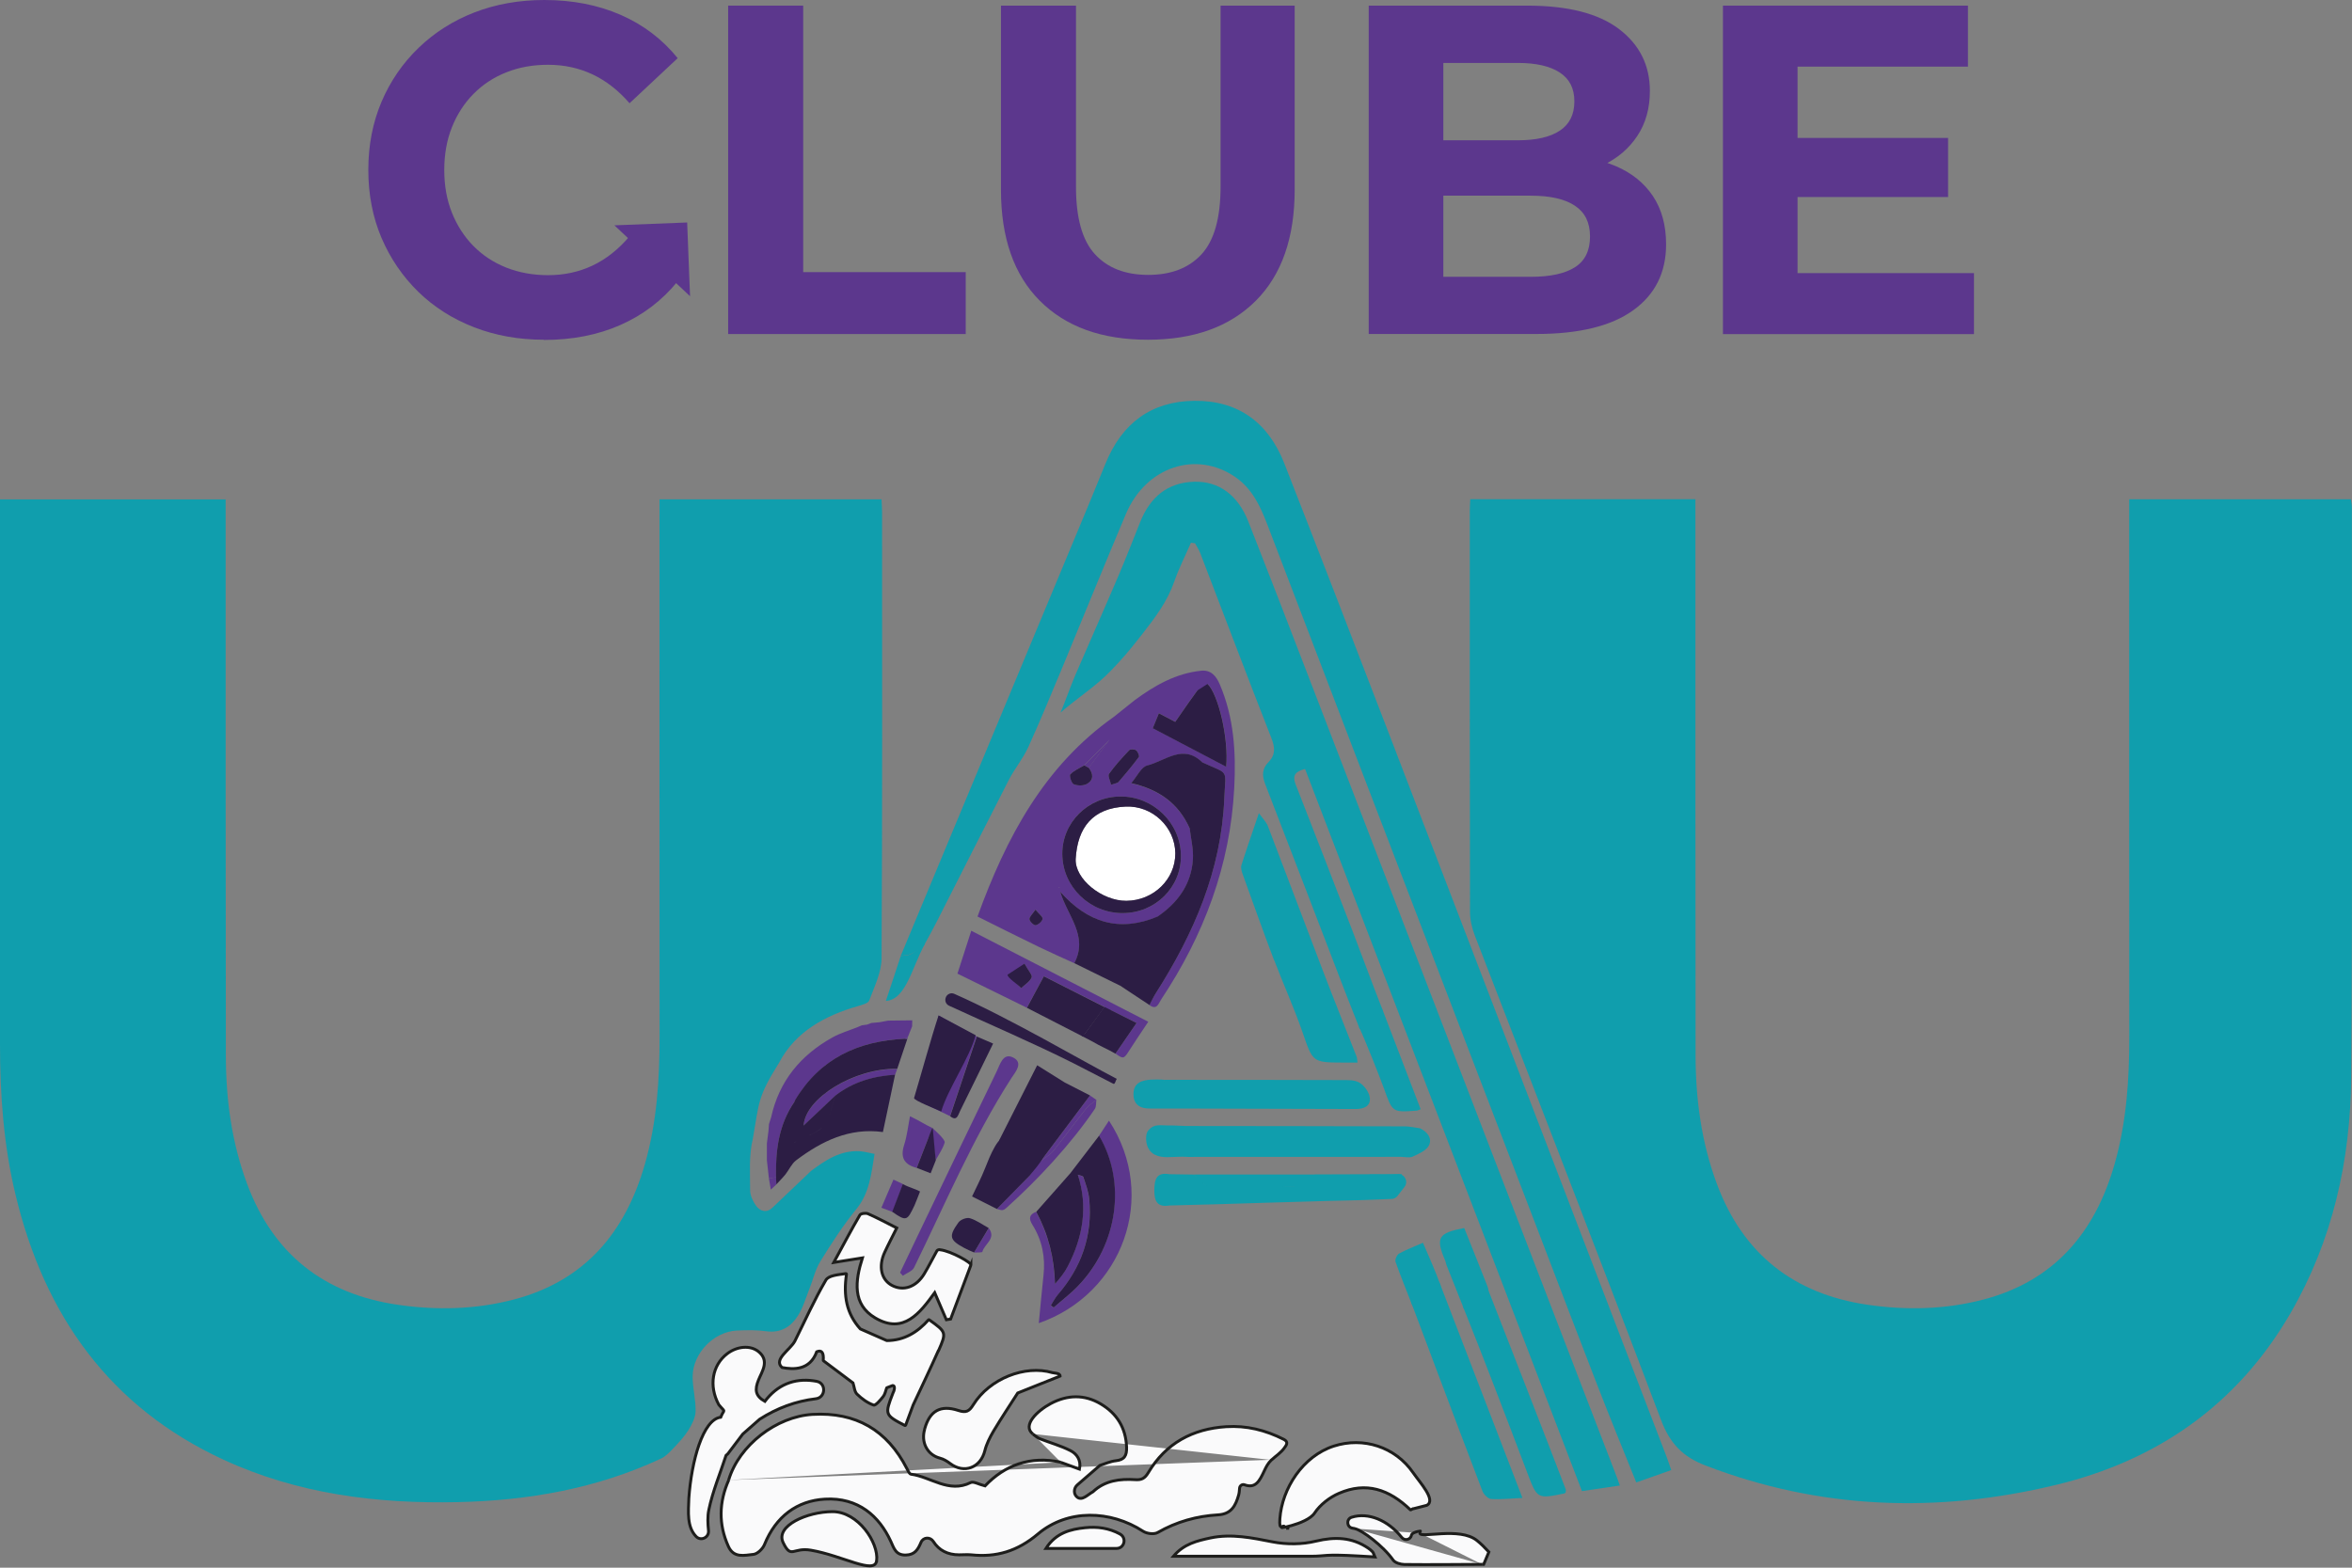 <svg width="405" height="270" viewBox="0 0 405 270" fill="none" xmlns="http://www.w3.org/2000/svg">
<rect x="0" y="0" width="405" height="270" fill="#808080" stroke="none"/>
<g clip-path="url(#clip0_6_13)">
<path d="M253.185 85.979H291.943C291.943 86.91 291.943 87.718 291.943 88.526C291.943 119.57 291.931 150.614 291.967 181.645C291.967 189.274 292.97 196.757 295.653 203.945C300.185 216.081 308.971 222.841 321.491 224.702C328.21 225.694 334.93 225.547 341.528 223.82C353.662 220.636 360.744 212.358 364.128 200.455C366.182 193.23 366.666 185.833 366.654 178.363C366.629 148.434 366.642 118.517 366.642 88.576V85.992H404.807C404.867 86.469 404.976 86.922 404.976 87.375C404.976 120.084 405.097 152.794 404.855 185.503C404.746 199.879 401.664 213.668 394.377 226.221C385.192 242.042 371.331 251.582 353.964 255.758C333.601 260.656 313.43 260.007 293.647 252.39C289.792 250.909 287.568 248.643 286.033 244.602C275.495 216.705 264.654 188.932 253.947 161.109C253.463 159.847 253.125 158.427 253.125 157.08C253.077 134.045 253.089 111.01 253.089 87.963C253.089 87.351 253.137 86.726 253.173 85.955L253.185 85.979Z" fill="#109EAD"/>
<path d="M139.657 201.667C142.171 199.782 144.757 198.079 148.068 198.275C148.866 198.324 149.651 198.569 150.594 198.741C150.026 202.182 149.748 205.415 147.488 208.207C145.18 211.036 143.174 214.134 141.252 217.257C140.358 218.702 139.983 220.465 139.343 222.069C138.726 223.612 138.267 225.253 137.385 226.625C136.176 228.523 134.436 229.613 131.983 229.282C130.291 229.05 128.551 229.074 126.847 229.16C122.883 229.368 119.281 233.091 119.269 237.107C119.269 239.091 119.825 241.087 119.777 243.071C119.752 244.161 119.148 245.337 118.544 246.304C117.831 247.443 116.876 248.459 115.946 249.439C115.305 250.113 114.628 250.835 113.807 251.215C102.712 256.395 90.953 258.44 78.832 258.709C64.886 259.016 51.266 257.313 38.455 251.386C18.913 242.349 7.65 226.551 2.671 205.758C0.628 197.271 0 188.613 0 179.882C0.012 149.328 0 118.774 0 88.22V86.016H38.854V88.502C38.854 119.619 38.842 150.724 38.89 181.841C38.902 189.397 39.905 196.818 42.564 203.933C47.084 216.069 55.87 222.853 68.39 224.702C75.17 225.706 81.962 225.547 88.633 223.771C100.682 220.563 107.679 212.285 111.051 200.48C113.118 193.254 113.589 185.858 113.577 178.388C113.553 148.459 113.565 118.529 113.565 88.6V86.004H151.79C151.827 86.751 151.887 87.486 151.887 88.208C151.887 113.815 151.948 139.433 151.802 165.052C151.79 167.489 150.546 169.95 149.675 172.314C149.494 172.804 148.455 173.061 147.766 173.269C142.086 174.898 136.974 177.665 134.17 183.005C130.436 188.968 130.75 189.764 129.638 196.108C128.937 198.937 129.167 202.023 129.167 204.986C129.167 205.88 129.638 206.897 130.182 207.656C130.919 208.684 132.079 208.929 133.046 207.962" fill="#109EAD"/>
<path d="M132.552 205.626C132.552 205.626 132.503 205.501 132.478 205.439Z" fill="#109EAD"/>
<path d="M195.346 120.623C198.874 118.015 202.5 115.97 206.827 115.517C208.531 115.333 209.449 116.46 210.053 117.905C212.482 123.599 212.845 129.563 212.531 135.661C211.842 149.059 207.298 161.06 199.974 172.093C199.479 172.828 199.213 174.053 197.92 173.097C198.27 172.436 198.584 171.738 198.983 171.114C205.521 160.864 210.283 149.977 210.815 137.547C211.032 132.257 211.757 133.518 207.008 131.302C203.684 128.069 200.615 131.106 197.533 131.865C196.506 132.122 195.793 133.727 194.79 134.902C199.648 136.004 202.959 138.454 204.869 142.691C205.074 144.466 205.533 146.266 205.425 148.018C205.147 152.34 202.802 155.5 199.346 157.876C192.796 160.631 187.321 158.941 182.584 153.602C183.78 157.716 187.478 161.207 185.001 165.897C182.958 164.966 180.904 164.06 178.885 163.08C175.381 161.39 171.912 159.639 168.323 157.851C173.23 144.307 179.78 131.939 191.841 123.428M191.261 127.187C189.738 128.73 188.215 130.273 186.693 131.804C185.883 132.306 184.952 132.686 184.312 133.359C184.106 133.567 184.493 134.89 184.892 135.061C185.532 135.343 186.535 135.355 187.14 135.025C188.36 134.363 188.3 133.286 187.466 132.233C188.723 130.543 189.98 128.853 191.224 127.163L191.249 127.187H191.261ZM205.751 125.901C206.077 123.611 206.416 121.334 206.742 119.044C206.561 118.995 206.367 118.933 206.186 118.884C205.715 119.533 205.243 120.182 204.784 120.832C203.974 121.983 203.177 123.158 202.367 124.309C201.485 123.844 200.603 123.379 199.551 122.828C199.189 123.734 198.887 124.469 198.512 125.399C202.766 127.628 206.899 129.796 211.153 132.037C211.6 127.175 209.799 119.533 207.938 117.782C207.721 120.697 207.503 123.624 207.274 126.795C206.561 126.379 206.162 126.134 205.763 125.901H205.751ZM192.941 137.18C187.345 137.204 182.862 141.662 182.922 147.136C182.982 152.732 187.635 157.263 193.315 157.263C198.935 157.263 203.406 152.843 203.346 147.344C203.286 141.735 198.596 137.155 192.941 137.18ZM191.321 135.172C192.095 134.89 192.445 134.865 192.602 134.682C193.799 133.273 194.995 131.865 196.095 130.383C196.228 130.2 195.926 129.453 195.636 129.22C195.37 129.012 194.645 128.987 194.451 129.208C193.231 130.494 192.01 131.816 190.983 133.261C190.741 133.604 191.188 134.474 191.333 135.172H191.321ZM178.293 156.663C177.786 157.423 177.23 157.9 177.266 158.304C177.302 158.708 178.003 159.382 178.33 159.333C178.801 159.259 179.453 158.696 179.526 158.243C179.586 157.888 178.91 157.398 178.293 156.651V156.663ZM182.318 152.867L182.426 152.941V152.818L182.318 152.867Z" fill="#5C378D"/>
<path d="M189.243 195.618C189.798 194.773 190.342 193.928 190.959 193.01C199.539 206.101 193.243 222.89 178.873 227.886C179.139 225.18 179.381 222.412 179.683 219.657C180.034 216.522 179.441 213.595 177.774 210.938C177.109 209.872 177.218 209.162 178.414 208.709C180.481 212.554 181.544 216.681 181.641 221.139C182.523 220.159 183.284 219.179 183.84 218.114C186.451 213.093 187.381 207.852 185.581 202.329C185.919 202.463 186.463 202.525 186.535 202.745C186.946 203.982 187.43 205.256 187.551 206.541C188.143 212.836 186.197 218.31 182.1 223.049C181.641 223.588 181.327 224.249 180.94 224.849C181.097 224.972 181.266 225.094 181.423 225.217C182.813 223.992 184.3 222.878 185.581 221.543C192.469 214.416 193.968 203.639 189.23 195.642L189.243 195.618Z" fill="#5C378D"/>
<path d="M176.819 173.563C172.915 171.64 169 169.73 164.867 167.685C165.604 165.395 166.353 163.08 167.247 160.3C177.556 165.591 187.563 170.746 197.726 175.975C196.3 178.118 195.14 179.833 194.028 181.572C193.46 182.294 193.303 182.343 192.083 181.461C193.231 179.784 194.391 178.094 195.72 176.171C194.125 175.387 192.747 174.702 191.37 174.028C191.079 173.991 190.802 173.942 190.511 173.906C190.403 173.746 190.294 173.575 190.185 173.416C186.729 171.665 183.272 169.913 179.744 168.125C178.692 170.073 177.762 171.824 176.831 173.55L176.819 173.563ZM176.408 165.97C175.417 167.121 174.523 167.709 174.426 168.419C174.354 168.934 175.332 169.595 175.84 170.195C176.468 169.595 177.314 169.093 177.641 168.358C177.81 167.966 177.061 167.17 176.408 165.982V165.97Z" fill="#5C378D"/>
<path d="M136.793 189.764C134.098 193.695 133.53 198.153 133.638 202.782C133.228 202.831 132.817 202.88 132.394 202.917C132.369 202.684 132.345 202.451 132.321 202.219C132.224 201.435 132.14 200.651 132.055 199.867C132.055 198.875 132.055 197.883 132.055 196.904C132.152 196.218 132.237 195.52 132.321 194.834C132.357 194.418 132.382 193.989 132.418 193.573C132.539 193.193 132.66 192.826 132.78 192.446C134.158 186.164 137.892 181.707 143.355 178.67C144.708 177.91 146.231 177.482 147.681 176.894C147.923 176.796 148.165 176.698 148.407 176.588C148.709 176.551 148.999 176.502 149.301 176.465C149.543 176.367 149.796 176.282 150.05 176.184C150.509 176.147 150.957 176.098 151.416 176.061C151.923 175.963 152.431 175.877 152.939 175.779C154.316 175.767 155.706 175.743 157.084 175.73C157.084 176.073 157.072 176.416 157.06 176.771C156.818 177.371 156.576 177.984 156.334 178.584C156.177 178.694 156.008 178.792 155.851 178.902C147.851 179.27 141.276 182.258 136.962 189.421C136.914 189.544 136.853 189.679 136.793 189.801V189.752V189.764Z" fill="#5C378D"/>
<path d="M154.981 219.192C156.129 216.779 157.289 214.367 158.437 211.954C162.836 202.794 167.211 193.622 171.646 184.474C172.202 183.323 172.71 181.302 174.414 182.111C176.299 183.017 174.837 184.633 174.184 185.637C167.525 195.973 162.788 207.313 157.398 218.31C157.084 218.947 156.129 219.253 155.464 219.718C155.307 219.534 155.15 219.363 154.981 219.179V219.192Z" fill="#5C378D"/>
<path d="M161.301 176.796C161.386 176.294 161.471 175.792 161.616 174.898C163.996 176.208 166.087 177.359 168.178 178.51C166.643 183.078 165.12 187.658 163.586 192.226C161.954 191.442 160.31 190.646 158.679 189.862C159.755 186.066 160.866 182.282 161.857 178.474C161.978 177.996 161.495 177.359 161.289 176.796H161.301ZM164.48 179.318L164.009 179.159C163.223 181.731 162.437 184.315 161.652 186.887C162.159 186.838 162.341 186.642 162.413 186.409C163.114 184.045 163.803 181.682 164.492 179.318H164.48Z" fill="#5C378D"/>
<path d="M178.535 200.406C178.789 200.235 179.031 200.063 179.284 199.892C179.973 199.353 180.795 198.936 181.327 198.275C183.272 195.863 185.097 193.352 187.031 190.915C187.502 190.328 188.203 189.923 188.795 189.434C188.711 189.96 188.795 190.597 188.517 191.001C184.421 197.026 178.668 203.235 173.254 208.072C172.625 208.635 172.372 208.39 171.659 208.219C173.568 206.284 175.465 204.337 177.375 202.402C177.762 201.729 178.148 201.067 178.535 200.394V200.406Z" fill="#5C378D"/>
<path d="M159.73 196.328C159.066 198.03 158.461 199.586 157.845 201.141C155.742 200.59 154.969 199.402 155.694 197.173C156.189 195.63 156.359 193.989 156.697 192.25C158.643 193.181 158.884 193.475 160.588 194.295" fill="#5C378D"/>
<path d="M155.065 205.072C154.546 206.407 154.135 207.619 153.7 208.733L153.639 208.709C153.084 208.525 152.552 208.268 151.766 208.011C152.479 206.345 153.12 204.851 153.845 203.161C155.488 203.933 153.784 203.125 155.488 203.933" fill="#5C378D"/>
<path d="M188.795 189.434C188.203 189.923 187.502 190.328 187.031 190.915C185.097 193.34 183.272 195.863 181.327 198.275C180.795 198.936 179.973 199.365 179.284 199.892C182.088 196.157 184.892 192.409 187.696 188.674C188.058 188.931 188.433 189.189 188.795 189.434Z" fill="#5C378D"/>
<path d="M167.743 215.726C168.577 214.318 169.411 212.921 170.257 211.513C171.61 213.326 169.507 214.232 169.157 215.591C169.121 215.75 168.238 215.689 167.743 215.726Z" fill="#5C378D"/>
<path d="M161.132 199.831C161.011 199.035 160.891 198.239 160.77 197.443C160.878 196.708 160.31 195.153 160.588 194.308C160.721 194.442 162.824 196.242 162.667 196.781C162.353 197.859 161.652 198.814 161.12 199.831H161.132Z" fill="#5C378D"/>
<path d="M157.035 176.771C157.035 176.428 157.047 176.086 157.06 175.73C157.06 176.073 157.047 176.416 157.035 176.771Z" fill="#5C378D"/>
<path d="M156.226 178.951H156.02L155.827 178.902C155.984 178.792 156.153 178.694 156.31 178.584C156.31 178.706 156.274 178.829 156.226 178.939V178.951Z" fill="#5C378D"/>
<path d="M204.917 195.324C204.748 195.324 204.567 195.336 204.397 195.348C204.567 195.348 204.748 195.336 204.917 195.324Z" fill="#5C378D"/>
<path d="M187.478 132.233C187.224 132.086 186.958 131.951 186.705 131.816C188.227 130.273 189.75 128.73 191.273 127.2L191.249 127.175C189.992 128.865 188.735 130.555 187.49 132.245L187.478 132.233Z" fill="#5C378D"/>
<path d="M190.499 173.918C190.064 174.212 189.629 174.506 189.206 174.8C189.533 174.334 189.847 173.881 190.173 173.416C190.282 173.575 190.391 173.746 190.499 173.906V173.918Z" fill="#5C378D"/>
<path d="M202.379 146.952C202.415 151.422 198.633 155.108 193.956 155.145C189.774 155.182 185.037 151.398 185.23 147.908C185.544 142.519 188.155 139.164 193.835 138.919C198.464 138.723 202.343 142.483 202.379 146.952Z" fill="white"/>
<path d="M132.394 202.916C132.805 202.867 133.215 202.818 133.638 202.782C133.663 203.186 133.675 203.578 133.699 203.982C133.373 204.288 133.058 204.582 132.732 204.888C132.623 204.227 132.514 203.578 132.394 202.916Z" fill="#5C378D"/>
<path d="M143.875 188.674C141.989 190.45 140.116 192.238 138.376 193.879C138.666 189.189 146.98 183.996 154.497 184.107C154.377 184.45 154.256 184.78 154.123 185.123C150.376 185.344 146.896 186.36 143.875 188.687V188.674Z" fill="#5C378D"/>
<path d="M184.312 133.359C184.952 132.686 185.883 132.306 186.693 131.816C186.958 131.951 187.212 132.098 187.466 132.233C188.288 133.273 188.348 134.363 187.14 135.025C186.523 135.355 185.532 135.343 184.88 135.061C184.493 134.89 184.094 133.58 184.3 133.359H184.312Z" fill="#2C1D44"/>
<path d="M207.008 131.277C203.696 128.044 200.615 131.081 197.533 131.84C196.506 132.098 195.805 133.702 194.79 134.877C199.648 135.98 202.959 138.429 204.857 142.666C205.062 144.442 205.521 146.23 205.413 147.993C205.135 152.316 202.802 155.475 199.334 157.851C192.783 160.606 187.309 158.929 182.571 153.589C183.768 157.704 187.466 161.194 184.989 165.884C187.635 167.17 190.282 168.481 192.916 169.779C194.584 170.881 196.264 171.995 197.932 173.097C198.282 172.424 198.596 171.738 198.995 171.101C205.533 160.851 210.295 149.965 210.815 137.535C211.032 132.257 211.757 133.494 207.008 131.289V131.277Z" fill="#2C1D44"/>
<path d="M191.321 135.159C191.176 134.461 190.717 133.604 190.983 133.261C192.01 131.816 193.231 130.493 194.451 129.208C194.645 128.999 195.37 129.024 195.636 129.232C195.926 129.453 196.24 130.2 196.095 130.383C194.995 131.865 193.799 133.286 192.602 134.682C192.445 134.865 192.107 134.89 191.333 135.159H191.321Z" fill="#2C1D44"/>
<path d="M207.926 117.794C209.787 119.558 211.588 127.199 211.141 132.061C206.887 129.82 202.754 127.652 198.5 125.424C198.874 124.493 199.177 123.746 199.551 122.852C200.591 123.403 201.473 123.868 202.367 124.334C203.177 123.183 203.974 122.007 204.784 120.856C205.243 120.195 205.715 119.558 206.186 118.909" fill="#2C1D44"/>
<path d="M185.593 221.518C184.312 222.853 182.825 223.967 181.436 225.192C181.266 225.069 181.109 224.947 180.952 224.824C181.339 224.224 181.653 223.563 182.112 223.024C186.209 218.297 188.155 212.823 187.563 206.517C187.442 205.231 186.958 203.969 186.548 202.72C186.475 202.5 185.919 202.439 185.593 202.316C187.394 207.839 186.463 213.081 183.865 218.101C183.309 219.179 182.535 220.146 181.665 221.126C181.556 216.669 180.505 212.542 178.438 208.709C180.42 206.455 182.402 204.214 184.396 201.961H184.384C186.004 199.843 187.623 197.736 189.255 195.605C193.992 203.602 192.493 214.379 185.605 221.506L185.593 221.518Z" fill="#2C1D44"/>
<path d="M189.315 185.405C189.194 185.147 188.965 184.976 188.699 184.854Z" fill="#2C1D44"/>
<path d="M184.831 183.115C177.749 179.563 170.595 176.526 163.416 173.208C162.873 172.963 162.631 172.314 162.873 171.763C162.873 171.763 162.873 171.75 162.873 171.738C163.114 171.187 163.755 170.918 164.311 171.163C173.967 175.412 186.39 182.747 192.3 185.809C192.083 186.115 191.998 186.813 191.708 186.654" fill="#2C1D44"/>
<path d="M191.345 174.04L186.705 178.167L190.173 173.416C191.551 174.089 194.113 175.387 195.708 176.183C194.379 178.118 193.231 179.796 192.07 181.474C190.801 180.714 189.424 180.176 188.155 179.404L186.318 178.449" fill="#2C1D44"/>
<path d="M189.206 174.799C189.206 174.799 189.206 174.812 189.206 174.824C188.336 176.012 187.454 177.187 186.463 178.522C183.224 176.869 180.034 175.228 176.831 173.575C177.762 171.836 178.692 170.109 179.744 168.15C183.26 169.938 186.729 171.689 190.173 173.44C189.859 173.893 189.545 174.346 189.218 174.799" fill="#2C1D44"/>
<path d="M189.221 174.787C189.221 174.787 189.221 174.787 189.221 174.802H189.206C189.206 174.802 189.206 174.802 189.221 174.802V174.787Z" fill="#2C1D44"/>
<path d="M179.441 197.883C180.952 198.606 177.749 201.765 177.375 202.402C175.477 204.337 173.568 206.272 171.659 208.219C170.232 207.496 168.806 206.786 167.38 206.064C168.142 204.447 168.976 202.855 169.628 201.19C170.353 199.353 172.094 194.822 173.58 196.022L176.964 198.116L179.441 197.883Z" fill="#2C1D44"/>
<path d="M187.696 188.662C184.892 192.409 182.088 196.144 179.284 199.879L178.535 200.394L174.474 197.932C173.713 197.467 172.964 197.014 172.021 196.45C174.196 192.164 176.299 188.001 178.595 183.47C180.263 184.511 181.798 185.478 183.333 186.433C184.783 187.168 186.233 187.927 187.684 188.662H187.696Z" fill="#2C1D44"/>
<path d="M167.006 209.811C168.154 210.154 169.169 210.913 170.245 211.501C169.411 212.909 168.577 214.305 167.731 215.714C167.163 215.469 166.595 215.236 166.051 214.942C163.513 213.571 163.308 212.946 165.036 210.546C165.398 210.044 166.45 209.64 167.006 209.811Z" fill="#2C1D44"/>
<path d="M171.006 179.735C169.036 183.764 167.187 187.572 165.302 191.381C164.975 192.03 164.782 193.193 163.61 192.238C165.133 187.67 166.667 183.102 168.202 178.522C169.181 178.939 170.16 179.367 171.018 179.735H171.006Z" fill="#2C1D44"/>
<path d="M155.44 203.921C156.564 204.533 157.555 204.729 158.425 205.206C158.268 205.586 157.652 207.227 157.47 207.607C156.226 210.227 156.093 210.436 153.639 208.697C154.075 207.57 154.933 205.28 155.452 203.933L155.44 203.921Z" fill="#2C1D44"/>
<path d="M160.601 194.308C160.721 195.104 161.011 199.035 161.144 199.831C160.878 200.504 160.613 201.178 160.25 202.072C159.392 201.741 158.631 201.435 157.857 201.141C158.461 199.586 159.066 198.03 159.73 196.328C159.73 196.328 160.528 194.063 160.601 194.308Z" fill="#2C1D44"/>
<path d="M167.997 178.29C167.006 182.11 163.151 187.646 162.075 191.43C161.374 191.087 157.277 189.519 157.398 189.103C158.546 185.282 160.359 178.682 161.616 174.885" fill="#2C1D44"/>
<path d="M189.221 174.787C189.221 174.787 189.221 174.787 189.221 174.802H189.206C189.206 174.802 189.206 174.802 189.221 174.802V174.787Z" fill="#2C1D44"/>
<path d="M192.941 137.18C198.596 137.155 203.286 141.735 203.346 147.344C203.406 152.83 198.935 157.251 193.315 157.263C187.635 157.263 182.982 152.744 182.922 147.136C182.862 141.674 187.357 137.204 192.941 137.18ZM202.379 146.952C202.343 142.482 198.476 138.711 193.835 138.919C188.167 139.164 185.544 142.519 185.23 147.907C185.025 151.397 189.774 155.181 193.956 155.145C198.633 155.108 202.415 151.422 202.379 146.952Z" fill="#2C1D44"/>
<path d="M178.293 156.663C178.91 157.41 179.586 157.9 179.526 158.255C179.454 158.696 178.801 159.272 178.33 159.345C178.015 159.394 177.302 158.708 177.266 158.317C177.23 157.9 177.786 157.435 178.293 156.676V156.663Z" fill="#2C1D44"/>
<path d="M176.408 165.97C177.061 167.158 177.81 167.954 177.641 168.346C177.314 169.081 176.468 169.583 175.84 170.183C175.332 169.583 173.423 168.383 173.495 167.868" fill="#2C1D44"/>
<path d="M164.48 179.318C163.791 181.682 163.102 184.045 162.401 186.409C162.341 186.629 162.16 186.825 161.64 186.886C162.425 184.315 163.211 181.731 163.997 179.159L164.468 179.318H164.48Z" fill="#2C1D44"/>
<path d="M154.498 184.082C155.078 182.38 155.658 180.666 156.226 178.951H156.02L155.827 178.902C147.826 179.282 141.24 182.258 136.938 189.421C136.877 189.544 136.829 189.666 136.781 189.789V196.757C136.914 196.683 137.046 196.622 137.179 196.549C137.046 196.622 136.914 196.696 136.781 196.769V189.789C134.086 193.708 133.53 198.165 133.626 202.782C133.65 203.174 133.663 203.578 133.687 203.982C134.206 203.406 134.762 202.868 135.246 202.267C135.874 201.471 136.309 200.431 137.083 199.843C141.506 196.512 146.292 194.185 152.032 194.969L154.123 185.099C150.376 185.319 146.896 186.335 143.875 188.662C143.403 189.985 143.137 191.454 142.569 192.691C143.137 191.454 143.403 189.96 143.875 188.65C141.989 190.426 140.116 192.214 138.376 193.854C138.666 189.164 146.98 183.972 154.498 184.07V184.082ZM137.191 196.549C137.59 196.34 137.977 196.157 138.352 195.985C137.977 196.157 137.59 196.353 137.191 196.549ZM141.687 194.063C141.071 194.724 140.164 195.165 139.089 195.655C140.152 195.165 141.047 194.724 141.687 194.063Z" fill="#2C1D44"/>
<path d="M182.68 251.839C177.399 250.688 173 252.354 169.616 255.917C168.541 255.648 167.646 255.097 167.139 255.342C163.368 257.215 160.286 254.35 156.866 253.897C156.588 253.86 156.347 253.297 156.165 252.941C152.745 246.267 147.355 243.169 139.911 243.598C133.711 243.965 127.27 248.888 125.469 254.901M177.858 246.99C178.257 247.272 178.632 247.627 179.067 247.798C180.807 248.484 182.644 248.986 184.312 249.831C185.424 250.394 186.197 251.472 185.883 253.027C184.723 252.599 183.707 252.231 182.692 251.864M218.948 251.447C219.685 250.749 220.604 250.198 221.208 249.304C221.413 248.998 221.981 248.374 221.075 247.908C217.885 246.292 214.634 245.496 211.141 245.716C205.364 246.084 200.76 248.557 197.738 253.615C197.134 254.631 196.566 254.913 195.491 254.84C192.832 254.668 190.282 254.974 188.203 256.921C187.297 257.411 186.354 258.526 185.484 257.852C184.819 257.338 184.868 256.297 185.508 255.746C186.801 254.631 188.094 253.505 189.388 252.39C190.294 252.109 191.188 251.68 192.131 251.582C193.629 251.423 194.04 250.7 193.992 249.255C193.871 245.9 192.312 243.439 189.545 241.798C186.729 240.12 183.78 240.218 180.928 241.736C178.559 243.01 175.997 245.496 177.846 246.965M125.481 254.913C123.801 258.709 123.692 262.506 125.42 266.326C126.351 268.408 128.2 267.857 129.723 267.71C130.412 267.649 131.33 266.767 131.632 266.032C133.602 261.159 137.252 258.477 142.013 258.195C147.814 257.852 151.404 261.159 153.374 265.432C153.942 266.669 154.244 267.869 155.984 267.82C157.543 267.784 158.075 266.853 158.594 265.628C158.981 264.722 160.178 264.661 160.709 265.481C161.688 267.012 163.175 267.784 165.169 267.784C165.858 267.784 166.546 267.722 167.223 267.784C171.574 268.249 175.212 267.159 178.74 264.183C183.84 259.885 191.2 260.069 196.82 263.718C197.473 264.147 198.729 264.306 199.358 263.938C202.597 262.077 206.089 261.11 209.739 260.901C212.035 260.767 212.76 259.322 213.28 257.509C213.389 257.142 213.413 256.762 213.449 256.297C213.485 255.881 213.896 255.587 214.283 255.721C216.205 256.407 216.869 255.097 217.703 253.321C218.03 252.635 218.295 252.06 218.96 251.411" fill="#FAFAFB"/>
<path d="M182.68 251.839C177.399 250.688 173 252.354 169.616 255.917C168.541 255.648 167.646 255.097 167.139 255.342C163.368 257.215 160.286 254.35 156.866 253.897C156.588 253.86 156.347 253.297 156.165 252.941C152.745 246.267 147.355 243.169 139.911 243.598C133.711 243.965 127.27 248.888 125.469 254.901M177.858 246.99C178.257 247.272 178.632 247.627 179.067 247.798C180.807 248.484 182.644 248.986 184.312 249.831C185.424 250.394 186.197 251.472 185.883 253.027C184.723 252.599 183.707 252.231 182.692 251.864M218.948 251.447C219.685 250.749 220.604 250.198 221.208 249.304C221.413 248.998 221.981 248.374 221.075 247.908C217.885 246.292 214.634 245.496 211.141 245.716C205.364 246.084 200.76 248.557 197.738 253.615C197.134 254.631 196.566 254.913 195.491 254.84C192.832 254.668 190.282 254.974 188.203 256.921C187.297 257.411 186.354 258.526 185.484 257.852C184.819 257.338 184.868 256.297 185.508 255.746C186.801 254.631 188.094 253.505 189.388 252.39C190.294 252.109 191.188 251.68 192.131 251.582C193.629 251.423 194.04 250.7 193.992 249.255C193.871 245.9 192.312 243.439 189.545 241.798C186.729 240.12 183.78 240.218 180.928 241.736C178.559 243.01 175.997 245.496 177.846 246.965M125.481 254.913C123.801 258.709 123.692 262.506 125.42 266.326C126.351 268.408 128.2 267.857 129.723 267.71C130.412 267.649 131.33 266.767 131.632 266.032C133.602 261.159 137.252 258.477 142.013 258.195C147.814 257.852 151.404 261.159 153.374 265.432C153.942 266.669 154.244 267.869 155.984 267.82C157.543 267.784 158.075 266.853 158.594 265.628C158.981 264.722 160.178 264.661 160.709 265.481C161.688 267.012 163.175 267.784 165.169 267.784C165.858 267.784 166.546 267.722 167.223 267.784C171.574 268.249 175.212 267.159 178.74 264.183C183.84 259.885 191.2 260.069 196.82 263.718C197.473 264.147 198.729 264.306 199.358 263.938C202.597 262.077 206.089 261.11 209.739 260.901C212.035 260.767 212.76 259.322 213.28 257.509C213.389 257.142 213.413 256.762 213.449 256.297C213.485 255.881 213.896 255.587 214.283 255.721C216.205 256.407 216.869 255.097 217.703 253.321C218.03 252.635 218.295 252.06 218.96 251.411" stroke="#1D1D1B" stroke-width="0.5" stroke-miterlimit="10"/>
<path d="M167.175 217.893C165.954 221.139 164.83 224.151 163.694 227.176L162.957 227.298C162.305 225.792 161.664 224.286 160.951 222.633C158.437 226.086 155.609 229.882 150.703 226.98C146.739 224.641 147.246 220.612 148.503 216.644C147.005 216.877 145.615 217.11 143.572 217.428C145.276 214.293 146.618 211.746 148.068 209.26C148.225 208.991 149.071 208.88 149.458 209.04C151.077 209.75 152.636 210.595 154.413 211.489C153.664 212.995 152.963 214.318 152.334 215.689C151.222 218.102 151.742 220.392 153.567 221.371C155.561 222.437 157.773 221.677 159.15 219.387C159.936 218.089 160.601 216.718 161.35 215.395C161.422 215.273 161.773 215.175 161.906 215.248C163.779 215.469 167.453 217.538 167.175 217.906V217.893Z" fill="#FAFAFB" stroke="#1D1D1B" stroke-width="0.5" stroke-miterlimit="10"/>
<path d="M140.116 237.818C136.696 237.328 133.82 238.54 131.705 241.357C130.049 240.414 129.928 239.361 130.617 237.658C131.209 236.177 132.563 234.352 130.593 232.772C129.215 231.658 126.931 231.842 125.227 233.14C122.629 235.124 122.025 238.699 123.765 241.92C125.01 243.439 124.744 242.496 124.103 244.088C121.034 244.467 119.076 251.619 118.616 258.011C118.532 260.412 118.254 262.959 119.861 264.624C120.683 265.481 122.121 264.808 122 263.62C121.879 262.432 121.807 261.159 122.061 260.007C122.725 256.823 124.006 253.774 125.022 250.664C125.13 250.578 125.227 250.48 125.324 250.394L127.898 246.99C128.865 246.145 129.844 245.288 130.81 244.431C133.808 242.508 137.01 241.32 140.491 240.904C142.195 240.695 142.304 238.222 140.624 237.903C140.454 237.867 140.273 237.842 140.104 237.818H140.116Z" fill="#FAFAFB" stroke="#1D1D1B" stroke-width="0.5" stroke-miterlimit="10"/>
<path d="M221.74 263.204C221.812 262.836 221.908 262.481 222.005 262.126C221.921 262.469 221.824 262.836 221.752 263.204H221.74Z" fill="#FAFAFB" stroke="#1D1D1B" stroke-width="0.5" stroke-miterlimit="10"/>
<path d="M222.67 260.13C222.404 260.754 222.187 261.416 221.993 262.126C222.175 261.428 222.404 260.754 222.67 260.13Z" fill="#FAFAFB" stroke="#1D1D1B" stroke-width="0.5" stroke-miterlimit="10"/>
<path d="M159.247 246.071C158.522 248.386 159.67 250.566 161.845 251.129C162.474 251.288 163.078 251.656 163.61 252.06C166.003 253.872 168.855 252.794 169.58 249.868C169.87 248.692 170.45 247.553 171.066 246.5C172.396 244.271 173.846 242.104 175.248 239.912C177.556 238.993 179.852 238.075 182.547 236.997C182.547 236.458 181.532 236.507 181.218 236.409C176.493 235.026 170.39 237.45 167.598 241.932C166.897 243.071 166.365 243.365 165.024 242.924C161.93 241.908 160.093 243.01 159.235 246.059V246.071" fill="#FAFAFB"/>
<path d="M159.247 246.071C158.522 248.386 159.67 250.566 161.845 251.129C162.474 251.288 163.078 251.656 163.61 252.06C166.003 253.872 168.855 252.794 169.58 249.868C169.87 248.692 170.45 247.553 171.066 246.5C172.396 244.271 173.846 242.104 175.248 239.912C177.556 238.993 179.852 238.075 182.547 236.997C182.547 236.458 181.532 236.507 181.218 236.409C176.493 235.026 170.39 237.45 167.598 241.932C166.897 243.071 166.365 243.365 165.024 242.924C161.93 241.908 160.093 243.01 159.235 246.059V246.071" stroke="#1D1D1B" stroke-width="0.5" stroke-miterlimit="10"/>
<path d="M221.22 262.934C218.9 263.498 225.015 262.628 226.368 260.583C227.323 259.138 228.967 257.877 230.562 257.191C235.227 255.17 239.179 256.481 242.865 260.032C242.937 260.093 243.336 259.762 243.372 259.848C244.677 259.518 244.375 259.591 245.68 259.26C247.348 258.391 244.544 255.391 243.348 253.664C240.254 249.17 234.743 247.431 229.668 249.059C224.338 250.786 220.761 256.358 220.386 261.563C220.217 263.889 220.918 262.481 221.196 262.934" fill="#FAFAFB"/>
<path d="M221.22 262.934C218.9 263.498 225.015 262.628 226.368 260.583C227.323 259.138 228.967 257.877 230.562 257.191C235.227 255.17 239.179 256.481 242.865 260.032C242.937 260.093 243.336 259.762 243.372 259.848C244.677 259.518 244.375 259.591 245.68 259.26C247.348 258.391 244.544 255.391 243.348 253.664C240.254 249.17 234.743 247.431 229.668 249.059C224.338 250.786 220.761 256.358 220.386 261.563C220.217 263.889 220.918 262.481 221.196 262.934" stroke="#1D1D1B" stroke-width="0.5" stroke-miterlimit="10"/>
<path d="M244.496 264.048C244.496 263.951 244.472 263.865 244.46 263.767C244.448 263.767 244.387 263.742 244.412 263.742C245.185 263.608 243.191 263.767 243.046 264.379C243.046 264.379 243.046 264.404 243.046 264.416C242.865 265.212 241.874 265.42 241.366 264.783C238.973 261.783 235.565 260.424 232.737 261.318C231.795 261.624 231.891 263.02 232.87 263.191C233.015 263.216 233.148 263.24 233.293 263.265M255.192 269.424H255.482C255.905 268.408 255.953 268.322 256.376 267.294C255.723 266.583 255.047 265.898 254.309 265.31C251.336 262.922 244.496 265.016 244.496 264.048M233.281 263.277C234.465 263.473 238.176 266.241 239.892 268.69C240.23 269.167 241.173 269.437 241.837 269.449C246.285 269.498 250.732 269.449 255.179 269.424" fill="#FAFAFB"/>
<path d="M233.293 263.265C233.148 263.24 233.015 263.216 232.87 263.191C231.891 263.02 231.795 261.624 232.737 261.318C235.565 260.424 238.973 261.783 241.366 264.783C241.874 265.42 242.865 265.212 243.046 264.416C243.046 264.404 243.046 264.379 243.046 264.379C243.191 263.767 245.185 263.608 244.412 263.742C244.387 263.742 244.448 263.767 244.46 263.767C244.472 263.865 244.496 263.951 244.496 264.048C244.496 265.016 251.336 262.922 254.309 265.31C255.047 265.898 255.723 266.583 256.376 267.294C255.953 268.322 255.905 268.408 255.482 269.424H255.192M233.281 263.277C234.465 263.473 238.176 266.241 239.892 268.69C240.23 269.167 241.173 269.437 241.837 269.449C246.285 269.498 250.732 269.449 255.179 269.424" stroke="#1D1D1B" stroke-width="0.5" stroke-miterlimit="10"/>
<path d="M234.079 267.992C227.698 267.637 228.568 268.016 225.812 268.029H202.065C203.866 265.886 206.15 265.371 208.41 264.881C212.047 264.11 215.564 264.857 219.141 265.555C221.534 266.02 224.205 266.008 226.574 265.432C229.849 264.649 232.773 264.734 235.577 266.62C235.867 266.816 236.133 267.037 236.363 267.282C236.484 267.416 236.52 267.624 236.75 268.151C235.722 268.09 234.9 268.041 234.067 267.992H234.079Z" fill="#FAFAFB" stroke="#1D1D1B" stroke-width="0.5" stroke-miterlimit="10"/>
<path d="M192.856 264.208C194.052 264.857 193.629 266.682 192.264 266.682C188.965 266.682 185.641 266.682 182.342 266.682H180.106C181.834 263.975 184.36 263.375 186.838 263.118C188.94 262.898 190.947 263.167 192.844 264.196L192.856 264.208Z" fill="#FAFAFB" stroke="#1D1D1B" stroke-width="0.5" stroke-miterlimit="10"/>
<path d="M161.567 232.65C160.178 235.772 158.691 238.871 157.241 241.969C156.818 243.132 156.383 244.283 155.948 245.459C155.924 245.508 155.863 245.533 155.815 245.508C152.346 243.708 152.334 243.61 153.748 239.961C153.966 239.593 154.256 238.589 153.676 238.638C153.361 238.761 153.035 238.883 152.721 239.005C152.697 239.005 152.673 239.03 152.673 239.054C152.491 239.557 152.395 240.132 152.08 240.524C151.609 241.124 150.775 242.116 150.425 241.993C149.373 241.626 148.394 240.904 147.573 240.108C147.138 239.691 147.101 238.846 146.884 238.185C145.24 236.948 143.597 235.711 141.796 234.364C141.772 234.352 141.76 234.315 141.76 234.291C141.868 232.944 141.482 232.454 140.636 232.809C139.451 236.03 136.636 235.895 134.678 235.528L134.641 235.503C133.143 234.119 136.068 232.478 136.865 230.984C138.618 227.47 140.225 223.857 142.207 220.477C142.678 219.657 144.31 219.547 145.663 219.351C145.724 219.351 145.76 219.387 145.76 219.449C145.204 223.147 145.76 226.245 148.129 228.866C148.129 228.866 148.153 228.878 148.165 228.89C149.675 229.552 151.186 230.225 152.697 230.886C152.697 230.886 152.721 230.886 152.733 230.886C155.694 230.862 158.002 229.454 159.888 227.31C159.912 227.274 159.972 227.274 160.008 227.31C162.969 229.429 162.993 229.466 161.604 232.638L161.567 232.65Z" fill="#FAFAFB" stroke="#1D1D1B" stroke-width="0.5" stroke-miterlimit="10"/>
<path d="M150.944 268.8C150.654 271.262 145.083 267.918 139.633 266.988C136.515 266.449 136.261 268.58 134.859 265.69C133.457 262.8 138.992 260.35 143.367 260.35C147.742 260.35 151.319 265.653 150.957 268.8H150.944Z" fill="#FAFAFB" stroke="#1D1D1B" stroke-width="0.5" stroke-miterlimit="10"/>
<path d="M204.228 193.928C216.785 193.94 229.329 193.952 241.886 193.989C242.756 193.989 243.626 194.209 244.496 194.32C245.777 194.907 246.659 196.046 246.055 197.271C245.608 198.165 244.303 198.716 243.276 199.194C242.708 199.463 241.922 199.243 241.245 199.243C229.027 199.243 216.809 199.243 204.591 199.255C204.24 199.243 203.902 199.23 203.551 199.218C202.742 199.243 201.932 199.279 201.11 199.292C199.491 199.328 198.041 198.9 197.509 197.21C197.279 196.45 197.267 195.238 197.702 194.724C198.838 193.401 199.684 193.903 202.041 193.842" fill="#109EAD"/>
<path d="M278.939 255.844C276.679 256.187 274.673 256.48 272.401 256.811C256.509 215.358 240.617 173.93 224.725 132.441C223.057 132.857 222.489 133.53 223.117 135.135C226.405 143.511 229.643 151.9 232.882 160.3C234.562 164.66 236.157 169.056 237.873 173.416C238.369 174.677 238.067 175.338 236.882 175.828C236.012 176.171 235.191 176.673 234.139 177.212C233.209 174.824 232.314 172.632 231.468 170.428C226.924 158.61 222.404 146.781 217.836 134.988C217.292 133.567 217.316 132.392 218.404 131.277C219.625 130.053 219.576 128.779 218.936 127.15C214.779 116.545 210.754 105.891 206.669 95.249C206.44 94.662 206.077 94.135 205.775 93.572L205.074 93.474C204.119 95.678 203.02 97.833 202.222 100.099C200.989 103.638 198.959 106.308 196.566 109.369C194.173 112.431 193.122 113.594 191.261 115.541C188.675 118.235 185.424 120.256 182.62 122.73C183.502 120.611 184.239 118.456 185.121 116.362C187.575 110.667 190.101 104.997 192.53 99.303C193.859 96.192 195.08 93.033 196.337 89.898C198.041 85.636 201.026 83.089 205.654 82.967C209.896 82.856 213.171 85.281 214.96 89.837C218.307 98.335 221.595 106.846 224.87 115.37C242.744 161.758 260.606 208.158 278.468 254.558C278.589 254.876 278.697 255.195 278.939 255.88V255.844Z" fill="#109EAD"/>
<path d="M247.807 220.722C252.122 231.891 257.778 246.635 262.153 257.987C260.038 258.085 258.394 258.281 256.775 258.17C256.243 258.134 255.506 257.411 255.276 256.836C252.617 249.929 250.031 242.985 247.409 236.054C246.345 233.25 244.109 227.2 242.925 224.127C244.605 223.184 245.886 221.8 247.807 220.722Z" fill="#109EAD"/>
<path d="M239.263 202.329C239.517 202.561 239.783 202.794 240.037 203.027C238.26 203.467 236.484 203.908 234.707 204.361C235.118 203.663 235.517 202.978 235.928 202.28C237.04 202.292 238.151 202.304 239.275 202.316L239.263 202.329Z" fill="#109EAD"/>
<path d="M198.089 190.915C196.312 190.977 195.116 190.217 195.176 188.319C195.237 186.458 196.651 186.042 198.174 185.944C198.79 185.907 199.394 185.931 199.998 185.931C200.156 185.956 200.301 185.968 200.458 185.98C200.482 186.115 200.506 186.237 200.542 186.36C200.518 186.237 200.482 186.115 200.47 185.98C210.633 185.98 220.773 185.98 230.924 186.017C232.012 186.017 233.269 185.956 234.127 186.482C234.961 186.997 235.795 188.16 235.879 189.128C236.012 190.536 234.804 191.013 233.462 191.001C224.543 190.977 215.625 190.952 206.718 190.928C206.053 190.658 205.376 190.426 204.712 190.168C205.376 190.438 206.053 190.671 206.718 190.928H198.101L198.089 190.915Z" fill="#109EAD"/>
<path d="M237.934 173.575C239.759 178.29 242.877 186.482 244.629 191.038C244.194 191.209 244.073 191.283 243.94 191.283C239.747 191.601 239.783 191.577 238.333 187.535C237.608 185.527 234.937 178.779 234.006 176.857" fill="#109EAD"/>
<path d="M156.77 164.354C157.446 164.072 158.655 162.921 159.283 162.541C157.06 166.484 156.044 172.179 152.54 172.387C152.951 171.236 154.739 165.701 155.102 164.648C155.658 164.562 156.25 164.574 156.757 164.366L156.77 164.354Z" fill="#109EAD"/>
<path d="M219.395 165.395C217.534 160.484 215.77 155.537 213.993 150.601C213.812 150.099 213.618 149.475 213.763 149.009C214.67 146.156 215.661 143.327 216.773 140.045C217.413 140.952 218.054 141.564 218.332 142.299C221.498 150.552 224.604 158.855 227.77 167.121C229.668 172.093 231.662 177.028 233.595 181.976C233.692 182.221 233.68 182.515 233.752 183.004H231.311C225.945 182.992 226.066 182.943 224.266 177.726C222.815 173.55 220.99 169.522 219.419 165.395H219.395Z" fill="#109EAD"/>
<path d="M241.414 202.525C240.943 202.696 240.496 202.855 240.037 203.027C239.783 202.782 239.517 202.549 239.263 202.316C239.952 202.28 240.665 202.255 241.354 202.219C241.378 202.329 241.39 202.427 241.414 202.525Z" fill="#109EAD"/>
<path d="M248.847 217.097C247.167 213.166 247.614 212.358 252.134 211.501C253.451 214.807 254.805 218.151 256.122 221.518C256.509 222.51 256.364 223.355 255.228 223.845C254.249 224.261 253.33 224.825 252.098 225.474C251.058 222.865 250.067 220.379 249.076 217.881C248.98 217.636 248.956 217.355 248.859 217.11L248.847 217.097Z" fill="#109EAD"/>
<path d="M287.785 253.186C285.828 253.884 283.918 254.558 281.755 255.317C279.507 249.733 277.259 244.259 275.108 238.724C271.809 230.225 268.57 221.714 265.307 213.191C254.853 185.943 244.399 158.708 233.958 131.461C228.689 117.721 223.432 103.981 218.187 90.241C216.978 87.094 215.576 84.13 212.688 82.146C205.956 77.53 197.328 80.383 193.883 88.502C190.246 97.086 186.753 105.744 183.176 114.366C181.182 119.141 179.212 123.942 177.073 128.657C176.166 130.653 174.704 132.392 173.701 134.351C169.532 142.47 165.435 150.614 161.301 158.745C160.613 160.092 159.875 161.427 159.15 162.75C158.993 162.909 158.86 163.056 158.703 163.215L158.679 163.239C158.051 163.619 157.434 164.06 156.757 164.342C156.25 164.55 155.658 164.537 155.102 164.623C165.012 140.829 174.909 117.06 184.819 93.266C186.68 88.796 188.542 84.338 190.354 79.856C193.17 72.913 198.222 69.104 205.666 69.031C213.232 68.957 218.404 72.79 221.16 79.832C227.263 95.421 233.281 111.035 239.287 126.661C255.216 168.101 271.108 209.554 287.012 250.994C287.254 251.631 287.471 252.28 287.773 253.174L287.785 253.186Z" fill="#109EAD"/>
<path d="M247.155 223.184C246.007 223.894 244.677 224.31 243.227 224.923C242.212 222.326 241.197 219.853 240.303 217.33C240.17 216.95 240.532 216.118 240.895 215.91C242.127 215.224 243.457 214.734 245.028 214.036C246.116 216.608 247.191 218.934 248.037 221.335C248.206 221.812 247.662 222.865 247.167 223.171L247.155 223.184Z" fill="#109EAD"/>
<path d="M256.303 222.265C260.074 231.939 265.911 246.818 269.609 256.505C269.658 256.627 269.609 256.774 269.609 257.032C269.476 257.142 269.428 257.203 269.368 257.215C264.642 258.183 264.703 258.158 262.95 253.554C259.832 245.324 255.155 233.066 251.868 224.91" fill="#109EAD"/>
<path d="M226.368 202.28C219.419 202.28 212.47 202.28 205.521 202.28C205.715 202.426 205.908 202.598 206.089 202.782C205.896 202.598 205.715 202.439 205.521 202.292C204.132 202.267 202.754 202.255 201.364 202.231C199.104 201.851 198.79 203.112 198.766 205.035C198.766 207.031 199.382 207.937 201.376 207.619C206.984 207.496 212.591 207.313 218.162 207.141C239.88 206.48 228.81 206.933 239.638 206.492C240.037 206.48 240.411 206.284 240.653 205.953C240.955 205.549 241.39 204.998 241.837 204.435C242.55 203.541 241.922 202.218 240.786 202.218C236.278 202.231 228.882 202.267 226.344 202.267L226.368 202.28ZM206.996 203.651C207.274 203.896 207.552 204.129 207.83 204.288C207.552 204.129 207.274 203.908 206.996 203.651ZM222.9 204.337C222.139 204.386 221.377 204.423 220.604 204.459C221.365 204.423 222.139 204.374 222.9 204.325V204.337Z" fill="#109EAD"/>
<path d="M93.648 58.511C89.346 58.511 85.346 57.801 81.648 56.368C77.95 54.936 74.747 52.903 72.04 50.27C69.333 47.625 67.218 44.526 65.695 40.975C64.185 37.424 63.423 33.517 63.423 29.256C63.423 24.994 64.185 21.1 65.695 17.536C67.206 13.985 69.333 10.887 72.076 8.242C74.82 5.596 78.022 3.564 81.684 2.143C85.358 0.723 89.37 0 93.721 0C98.555 0 102.93 0.845 106.845 2.547C110.749 4.249 114.036 6.735 116.695 10.017L108.404 17.781C106.495 15.577 104.368 13.912 102.023 12.809C99.679 11.707 97.129 11.156 94.374 11.156C91.763 11.156 89.37 11.585 87.195 12.454C85.019 13.311 83.122 14.56 81.527 16.177C79.932 17.793 78.699 19.704 77.817 21.92C76.934 24.125 76.499 26.586 76.499 29.28C76.499 31.974 76.934 34.423 77.817 36.628C78.699 38.832 79.932 40.755 81.527 42.371C83.122 43.988 85.007 45.224 87.195 46.094C89.37 46.951 91.763 47.392 94.374 47.392C97.141 47.392 99.691 46.841 102.023 45.739C104.368 44.637 106.495 42.947 108.404 40.694L116.695 48.445C114.036 51.727 110.749 54.238 106.845 55.964C102.942 57.691 98.543 58.548 93.648 58.548V58.511Z" fill="#5C378D"/>
<path d="M125.384 57.532V0.968H138.303V46.866H166.293V57.532H125.384Z" fill="#5C378D"/>
<path d="M197.642 58.511C189.714 58.511 183.526 56.283 179.055 51.801C174.583 47.331 172.359 40.951 172.359 32.648V0.968H185.279V32.158C185.279 37.546 186.366 41.428 188.554 43.792C190.729 46.167 193.787 47.343 197.726 47.343C201.666 47.343 204.712 46.155 206.899 43.792C209.074 41.416 210.174 37.546 210.174 32.158V0.968H222.936V32.648C222.936 40.951 220.7 47.331 216.241 51.801C211.769 56.27 205.582 58.511 197.654 58.511H197.642Z" fill="#5C378D"/>
<path d="M235.686 57.532V0.968H262.962C269.984 0.968 275.253 2.315 278.794 5.009C282.335 7.703 284.099 11.254 284.099 15.675C284.099 18.639 283.386 21.21 281.948 23.39C280.51 25.57 278.54 27.26 276.051 28.435C273.549 29.623 270.685 30.211 267.434 30.211L268.945 26.892C272.449 26.892 275.567 27.468 278.274 28.631C280.981 29.795 283.096 31.497 284.619 33.762C286.13 36.028 286.891 38.795 286.891 42.09C286.891 46.939 285.006 50.723 281.223 53.442C277.453 56.16 271.893 57.52 264.558 57.52H235.686V57.532ZM248.521 47.674H263.591C266.938 47.674 269.476 47.123 271.205 46.021C272.933 44.919 273.791 43.155 273.791 40.73C273.791 38.306 272.921 36.591 271.205 35.44C269.476 34.277 266.938 33.701 263.591 33.701H247.566V24.162H261.367C264.509 24.162 266.914 23.61 268.582 22.508C270.262 21.406 271.096 19.716 271.096 17.463C271.096 15.21 270.262 13.593 268.582 12.491C266.902 11.389 264.497 10.838 261.367 10.838H248.533V47.686L248.521 47.674Z" fill="#5C378D"/>
<path d="M309.527 47.037H339.909V57.544H296.68V0.968H338.87V11.475H309.527V47.037ZM308.572 23.757H335.45V33.934H308.572V23.757Z" fill="#5C378D"/>
<path d="M118.822 51.017L118.326 38.318L105.794 38.808" fill="#5C378D"/>
</g>
<defs>
<clipPath id="clip0_6_13">
<rect width="405" height="270" fill="white"/>
</clipPath>
</defs>
</svg>
